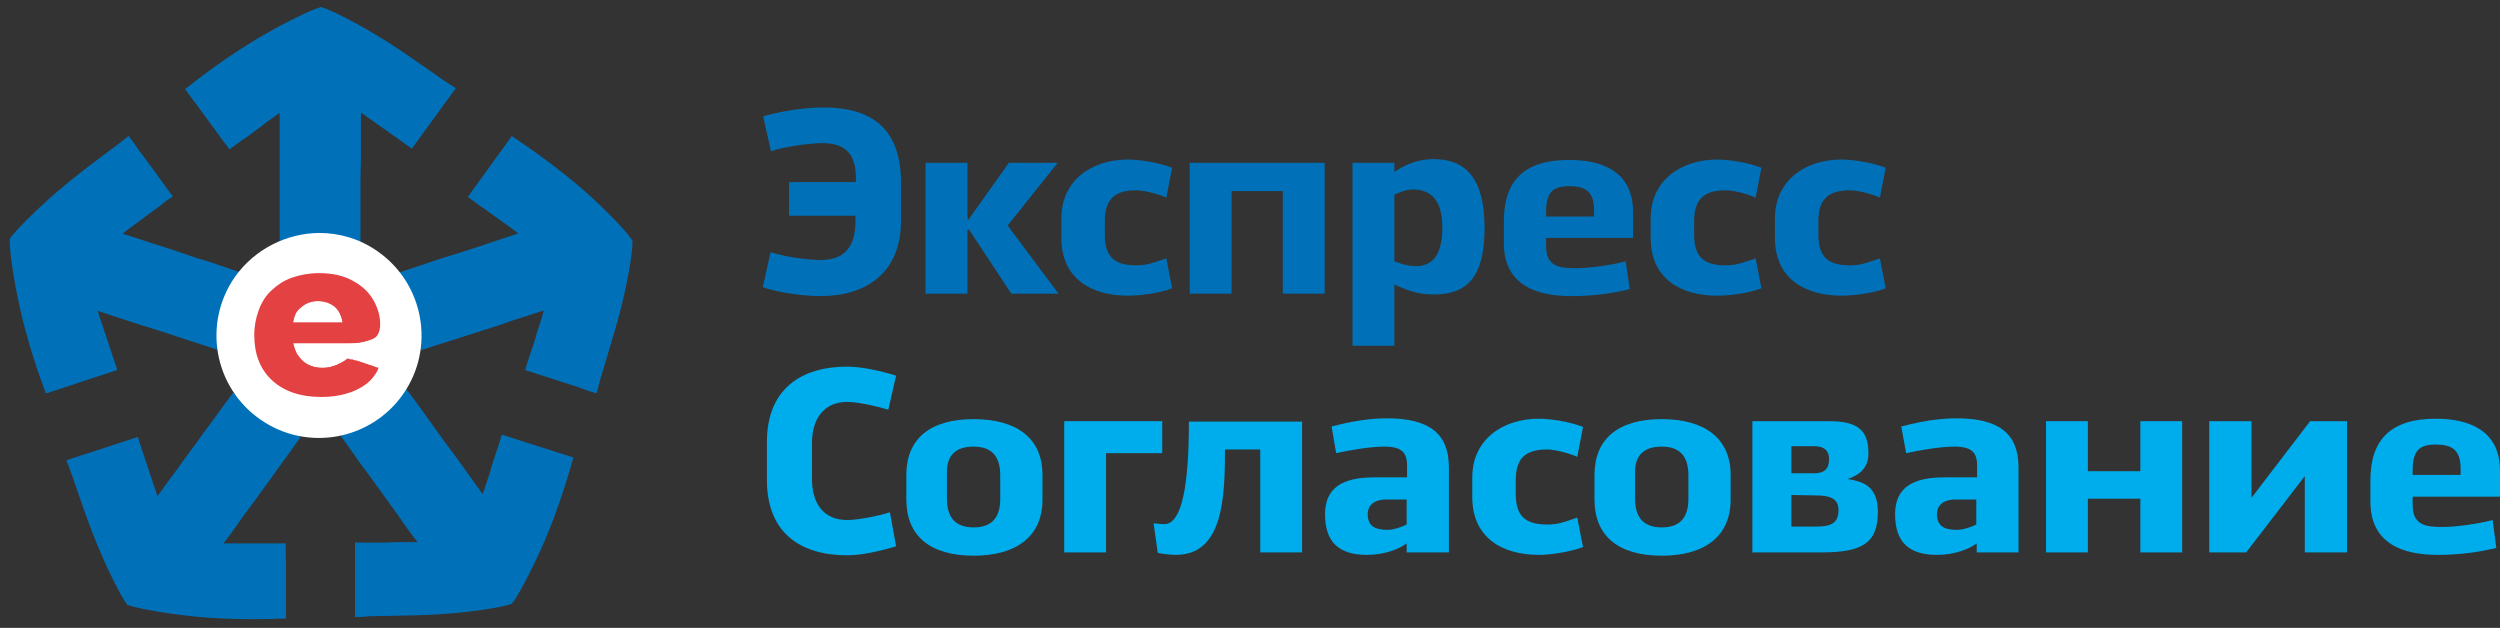 <?xml version="1.0" encoding="utf-8"?>
<!-- Generator: Adobe Illustrator 23.0.6, SVG Export Plug-In . SVG Version: 6.00 Build 0)  -->
<svg version="1.1" id="Слой_1" xmlns="http://www.w3.org/2000/svg" xmlns:xlink="http://www.w3.org/1999/xlink" x="0px" y="0px"
	 viewBox="0 0 609.6 153.1" style="enable-background:new 0 0 609.6 153.1;" xml:space="preserve">
<rect x="0" y="0" width="609.6" height="153.1" fill="#333333" stroke="none"/>
<style type="text/css">
	.st0{fill:#FFFFFF;}
	.st1{fill:#0071B8;}
	.st2{fill:#E44143;}
	.st3{fill:#00ADEC;}
</style>
<path class="st0" d="M136.5,137.4"/>
<path class="st0" d="M136,102.4"/>
<path class="st1" d="M208.7,52.6h-16.3v-8.2h16.3v-1c0-6.4-3.1-8.5-8.2-8.5c-3,0-9.6,0.9-12.5,2l-1.9-8.5c1.2-0.5,8.4-2.2,14.7-2.2
	c11.5,0,18.9,4.9,18.9,18.4v9.2c0,12.9-8.7,18.4-19.6,18.4c-5.9,0-12.6-1.5-14.1-2.2l1.9-8.5c3.1,1,8.6,1.9,12.2,1.9
	c6.4,0,8.5-3.9,8.5-9.5v-1.3C208.6,52.6,208.7,52.6,208.7,52.6z"/>
<path class="st1" d="M235.8,53.5h0.4l9.8-13.8h11.9L245.7,55l12.4,16.6h-11.5L236.3,56h-0.4v15.6h-10.2V39.7h10.2v13.8H235.8z"/>
<path class="st1" d="M285.8,70.3c-3.4,1.3-8.2,1.8-10.7,1.8c-9.2,0-16.3-4.3-16.3-14.1v-4.8c0-8.9,7-14.3,16.3-14.3
	c2.6,0,7.4,0.7,10.7,2l-1.4,7.3c-1.2-0.6-5-1.8-7.3-1.8c-5,0-7.7,1.9-7.7,7.5v3.3c0,5.7,2.6,7.5,7.7,7.5c2.7,0,4.3-0.7,7.3-1.7
	L285.8,70.3z"/>
<path class="st1" d="M290.1,71.6V39.7H323v31.9h-10.2v-25h-12.5v25H290.1z"/>
<path class="st1" d="M329.8,84.3V39.7H340v2.2c1.6-1,4.8-3.1,9.6-3.1c7.8,0,12.4,4.7,12.4,16.8c0,12-4.3,16.2-12.4,16.2
	c-4.8,0-7.3-1.5-9.6-2.4v14.9H329.8z M340,47.5v16.2c1.3,0.5,3.1,1.2,5.3,1.2c3.3,0,6.4-1.9,6.4-9.3c0-7.5-3.3-9.4-7.3-9.4
	C342.5,46.3,341,47,340,47.5z"/>
<path class="st1" d="M397.4,70.5c-4,1-8.9,1.7-14.3,1.7c-8.3,0-16.4-2.6-16.4-12.9V54c0-10,5-15,15.9-15c8.1,0,15.6,2.8,15.6,12.7
	V58H377v2c0,5,3.2,5.4,7.3,5.4c3.3,0,9-0.8,12.1-1.7L397.4,70.5z M377,52.8h11.7v-1.5c0-4.7-2.2-5.9-6.1-5.9s-5.6,1.4-5.6,6.3V52.8z
	"/>
<path class="st1" d="M429.5,70.3c-3.4,1.3-8.2,1.8-10.7,1.8c-9.2,0-16.3-4.3-16.3-14.1v-4.8c0-8.9,7-14.3,16.3-14.3
	c2.6,0,7.4,0.7,10.7,2l-1.4,7.3c-1.2-0.6-5-1.8-7.3-1.8c-5,0-7.7,1.9-7.7,7.5v3.3c0,5.7,2.6,7.5,7.7,7.5c2.7,0,4.3-0.7,7.3-1.7
	L429.5,70.3z"/>
<path class="st1" d="M459.8,70.3c-3.4,1.3-8.2,1.8-10.7,1.8c-9.2,0-16.3-4.3-16.3-14.1v-4.8c0-8.9,7-14.3,16.3-14.3
	c2.6,0,7.4,0.7,10.7,2l-1.4,7.3c-1.2-0.6-5-1.8-7.3-1.8c-5,0-7.7,1.9-7.7,7.5v3.3c0,5.7,2.6,7.5,7.7,7.5c2.7,0,4.3-0.7,7.3-1.7
	L459.8,70.3z"/>
<g>
	<polyline class="st1" points="83.1,106.3 85.4,109.5 87.7,112.8 90.1,116 92.4,119.2 94.8,122.5 97.1,125.7 99.4,129 101.8,132.2 
		99.9,132.2 98,132.2 96.1,132.2 94.2,132.3 92.3,132.3 90.4,132.3 88.5,132.3 86.6,132.3 86.6,134.6 86.6,136.9 86.6,139.2 
		86.6,141.4 86.6,143.7 86.6,146 86.6,148.3 86.6,150.5 91.3,150.1 96.1,149.7 100.9,149.3 105.6,148.9 110.4,148.5 115.2,148 
		119.9,147.6 124.7,147.2 126.6,142.8 128.5,138.3 130.3,133.9 132.2,129.4 134.1,125 136,120.5 137.9,116.1 139.8,111.6 
		137.6,110.9 135.4,110.2 133.2,109.5 131.1,108.9 128.9,108.2 126.7,107.5 124.5,106.8 122.3,106.1 121.8,107.9 121.2,109.7 
		120.6,111.5 120,113.3 119.5,115.1 118.9,116.9 118.3,118.7 117.7,120.5 115.4,117.3 113.1,114.1 110.8,110.9 108.4,107.7 
		106.1,104.5 103.8,101.3 101.5,98.1 99.1,94.9 	"/>
	<path class="st1" d="M86.6,132.3c4.1,0.4,13.7,3.6,22.2,7.1c8.5,3.6,16,7.2,16,7.7s-7.9,2-16.4,2.6s-17.7,0.4-21.8,0.7"/>
	<path class="st1" d="M139.8,111.6c-1.1,4-3.6,12.4-7,20.3s-7.6,15.4-8.1,15.3c-0.5-0.1-1.3-8.3-1.8-17.6s-0.8-19.5-0.5-23.6"/>
</g>
<g>
	<polyline class="st1" points="102.6,85.4 106.3,84.2 110.1,83 113.9,81.8 117.6,80.6 121.4,79.4 125.1,78.1 128.9,76.9 132.6,75.7 
		132.1,77.5 131.5,79.4 130.9,81.2 130.4,83 129.8,84.8 129.2,86.6 128.6,88.4 128.1,90.2 130.2,90.9 132.4,91.6 134.6,92.3 
		136.7,93 138.9,93.7 141.1,94.4 143.2,95.2 145.4,95.9 146.5,91.2 147.5,86.5 148.6,81.9 149.7,77.2 150.8,72.5 151.9,67.9 
		152.9,63.2 154,58.6 150.4,55.4 146.7,52.2 143.1,49.1 139.4,45.9 135.8,42.7 132.1,39.6 128.5,36.4 124.8,33.2 123.5,35.1 
		122.2,37 120.8,38.8 119.5,40.7 118.2,42.5 116.8,44.4 115.5,46.2 114.2,48.1 115.7,49.2 117.2,50.3 118.8,51.4 120.3,52.5 
		121.8,53.6 123.4,54.7 124.9,55.8 126.4,56.9 122.8,58.1 119.2,59.3 115.6,60.5 111.9,61.7 108.3,62.8 104.7,64 101.1,65.2 
		97.5,66.4 	"/>
	<path class="st1" d="M128.1,90.2c1.6-3.8,7.6-12,13.7-19s11.8-13,12.3-12.8s-0.5,8.1-2.6,16.4s-5.1,17-6,21"/>
	<path class="st1" d="M124.8,33.2c3.4,2.2,10.7,7.3,17.2,12.9c6.5,5.7,12.3,12,12,12.5s-8.3-1.4-17.3-3.7s-18.8-5.2-22.6-6.9"/>
</g>
<g>
	<polyline class="st1" points="87.9,59 87.9,55 87.9,51.1 87.9,47.1 87.9,43.2 88,39.3 88,35.3 88,31.4 88,27.4 89.5,28.5 
		91.1,29.6 92.6,30.7 94.2,31.8 95.7,32.9 97.3,34 98.8,35.1 100.4,36.2 101.7,34.4 103,32.6 104.4,30.7 105.7,28.9 107.1,27 
		108.4,25.2 109.7,23.4 111.1,21.5 107,19 102.9,16.6 98.8,14.1 94.7,11.6 90.6,9.2 86.5,6.7 82.4,4.2 78.3,1.8 74.1,4.3 70,6.8 
		65.9,9.3 61.7,11.8 57.6,14.2 53.4,16.7 49.3,19.2 45.2,21.7 46.5,23.6 47.9,25.4 49.2,27.2 50.6,29.1 51.9,30.9 53.3,32.8 
		54.6,34.6 56,36.4 57.5,35.3 59,34.2 60.6,33.1 62.1,32 63.6,30.9 65.1,29.7 66.7,28.6 68.2,27.5 68.2,31.4 68.2,35.3 68.2,39.2 
		68.2,43.1 68.2,47 68.2,51 68.2,54.9 68.2,58.8 	"/>
	<path class="st1" d="M100.4,36.2c-3.1-2.7-9-11-13.8-18.8c-4.8-7.9-8.7-15.2-8.4-15.6c0.3-0.4,7.5,3,14.8,7.5s14.6,10.1,18.1,12.2"
		/>
	<path class="st1" d="M45.2,21.7c3.2-2.6,10.2-7.9,17.6-12.3s15.2-8,15.6-7.6s-3.9,7.5-8.9,15.3S58.7,33.4,56,36.4"/>
</g>
<g>
	<polyline class="st1" points="58.3,66.3 54.7,65.1 51.2,63.9 47.6,62.8 44.1,61.6 40.5,60.4 37,59.3 33.4,58.1 29.9,57 31.4,55.8 
		32.9,54.7 34.4,53.6 36,52.4 37.5,51.3 39,50.2 40.5,49 42.1,47.9 40.7,46.1 39.4,44.2 38.1,42.4 36.7,40.5 35.4,38.7 34,36.9 
		32.7,35 31.4,33.2 27.8,36.3 24.1,39.5 20.5,42.6 16.9,45.7 13.3,48.9 9.7,52 6.1,55.1 2.5,58.3 3.6,63 4.6,67.7 5.7,72.4 
		6.8,77.1 7.9,81.8 9,86.5 10.1,91.2 11.2,95.9 13.4,95.2 15.5,94.5 17.7,93.8 19.9,93 22,92.3 24.2,91.6 26.4,90.9 28.6,90.2 
		28,88.4 27.4,86.6 26.8,84.8 26.2,83 25.6,81.2 25,79.4 24.4,77.6 23.8,75.8 27.5,77 31.1,78.2 34.8,79.4 38.4,80.5 42.1,81.7 
		45.7,82.9 49.4,84.1 53.1,85.3 	"/>
	<path class="st1" d="M42.1,47.9c-3.5,2.1-13.2,5.2-22.2,7.3S2.7,58.8,2.4,58.4s5.2-6.2,11.7-11.8s14.1-10.8,17.2-13.4"/>
	<path class="st1" d="M11.2,95.9c-1.5-3.8-4.4-12.2-6.3-20.6S2,58.4,2.5,58.2s5.9,6,11.8,13.2s12.1,15.3,14.2,18.8"/>
</g>
<g>
	<polyline class="st1" points="56.8,95.8 54.5,98.9 52.2,102.1 49.9,105.2 47.6,108.4 45.3,111.5 43,114.7 40.7,117.8 38.4,121 
		37.8,119.2 37.2,117.4 36.6,115.6 36,113.8 35.4,112 34.8,110.2 34.2,108.4 33.6,106.6 31.4,107.3 29.3,108 27.1,108.7 25,109.4 
		22.8,110.1 20.6,110.8 18.5,111.5 16.3,112.2 18.2,116.6 20,121 21.9,125.4 23.8,129.8 25.6,134.2 27.5,138.6 29.4,143 31.2,147.4 
		36,147.9 40.9,148.3 45.7,148.7 50.5,149.1 55.3,149.5 60.1,149.9 64.9,150.3 69.7,150.8 69.7,148.5 69.7,146.2 69.7,143.9 
		69.7,141.6 69.7,139.3 69.7,137.1 69.6,134.8 69.6,132.5 67.7,132.5 65.9,132.5 64,132.5 62.1,132.5 60.2,132.5 58.3,132.5 
		56.4,132.5 54.5,132.5 56.9,129.3 59.2,126 61.6,122.8 63.9,119.6 66.3,116.3 68.6,113.1 71,109.8 73.3,106.6 	"/>
	<path class="st1" d="M33.6,106.6c0.9,4,0.9,14.2,0.1,23.4c-0.8,9.2-1.9,17.4-2.4,17.6c-0.5,0.2-4.3-6.8-7.6-14.8
		s-5.9-16.7-7.5-20.5"/>
	<path class="st1" d="M69.7,150.8c-4.1,0.2-12.9,0.4-21.5-0.4c-8.6-0.8-17-2.5-17.1-3s7.5-3.8,16.2-7.2s18.3-6.8,22.3-7.7"/>
</g>
<g>
	<g>
		<path id="SVGID_1_" class="st0" d="M57.3,67.5c-7.9,11.3-5.2,26.9,6.2,34.8c11.3,7.9,26.9,5.1,34.8-6.2s5.1-26.9-6.2-34.8
			c-4.4-3.1-9.4-4.5-14.3-4.5C70,56.9,62.2,60.6,57.3,67.5"/>
	</g>
</g>
<g>
	<g>
		<path class="st2" d="M92.3,89.7c-0.2,0.6-0.3,0.9-0.9,1.7c-0.6,0.9-1.4,1.8-2.6,2.6c-1.2,0.8-2.6,1.5-4.4,2
			c-1.7,0.5-3.8,0.8-6,0.8c-5.2,0-9.2-1.4-12.1-4.1s-4.3-6.4-4.3-11c0-2.2,0.4-4.2,1.1-6.1c0.7-1.9,1.7-3.5,3.1-4.8s3-2.4,5-3.1
			s4.2-1.1,6.6-1.1c3.2,0,5.9,0.6,8.1,1.8c2.3,1.2,4,2.8,5.1,4.7c1.1,1.9,1.7,3.9,1.7,5.9c0,1.9-0.6,3.1-1.7,3.6
			c-1.2,0.6-2.8,0.8-4.9,0.8H70.3c0,1.7,0.4,3.2,1.1,4.5s1.7,2.3,2.9,2.9c1.2,0.7,2.5,1,4,1c1,0,1.9-0.1,2.7-0.3
			c0.8-0.2,1.6-0.5,2.3-1c0.8-0.4,1.4-0.9,2.1-1.4c0.6-0.5,0.4-0.3,1.5-1.2 M70.3,79.4H85c-0.2-2.5-0.9-4.4-2.2-5.7
			c-1.3-1.3-3-1.9-5.1-1.9c-2,0-3.7,0.6-5,1.9C71.3,75,70.5,76.9,70.3,79.4z"/>
	</g>
	<g>
		<g>
			<g>
				<g>
					<path class="st2" d="M90,90.7c-0.5,0.8-1.3,1.6-2.3,2.3c-1,0.7-2.4,1.4-3.9,1.9c-1.6,0.5-3.4,0.7-5.5,0.7
						c-4.7,0-8.3-1.2-11-3.7c-2.6-2.5-3.9-5.8-3.9-10c0-2,0.3-3.8,1-5.5c0.6-1.7,1.6-3.1,2.8-4.4c1.2-1.2,2.7-2.1,4.6-2.8
						c1.8-0.6,3.8-1,6-1c2.9,0,5.3,0.6,7.4,1.7c2,1.1,3.6,2.5,4.6,4.3s1.5,3.5,1.5,5.4c0,1.7-0.5,2.8-1.6,3.3s-2.5,0.7-4.4,0.7H70.9
						c0,1.5,0.4,2.9,1,4c0.7,1.2,1.5,2,2.6,2.6s2.3,0.9,3.6,0.9c0.9,0,1.7-0.1,2.4-0.3c0.7-0.2,1.4-0.5,2.1-0.9s1.3-0.8,1.9-1.3
						 M70.9,79.8h13.3c-0.2-2.3-0.9-4-2-5.1C81,73.6,79.5,73,77.6,73c-1.8,0-3.3,0.6-4.5,1.7C71.8,75.9,71.1,77.6,70.9,79.8z"/>
				</g>
				<g>
					<path class="st2" d="M91,89.3c-0.1,0.2-0.6,1.3-0.7,1.5c-0.2,0.2-1,0.4-1.2,0.6s-0.5,0.3-0.8,0.5s-0.4-0.3-0.7-0.1
						c-0.3,0.2-0.5,0.4-0.8,0.5c-0.3,0.2-0.6,0.3-0.9,0.5s-0.7,0.3-1,0.4c-0.4,0.1-0.7,0.3-1.1,0.4s-0.8,0.2-1.2,0.3
						c-0.4,0.1-0.9,0.2-1.3,0.2c-0.5,0.1-0.9,0.1-1.4,0.1s-1,0-1.5,0c-1.2,0-2.3-0.1-3.3-0.2s-2-0.4-2.9-0.7
						c-0.9-0.3-1.8-0.7-2.5-1.1c-0.8-0.5-1.5-1-2.2-1.6s-1.2-1.3-1.7-2s-0.9-1.5-1.2-2.3s-0.6-1.7-0.7-2.6C63.5,83,63.4,82,63.4,81
						c0-0.5,0-1,0.1-1.4c0-0.5,0.1-0.9,0.2-1.4s0.2-0.9,0.3-1.3s0.3-0.9,0.4-1.3c0.2-0.4,0.3-0.8,0.5-1.2c0.2-0.4,0.4-0.8,0.6-1.1
						c0.2-0.4,0.5-0.7,0.8-1s0.6-0.6,0.9-0.9s0.6-0.6,1-0.8c0.3-0.3,0.7-0.5,1.1-0.7s0.8-0.4,1.2-0.6c0.4-0.2,0.8-0.4,1.3-0.5
						c0.5-0.2,0.9-0.3,1.4-0.4s1-0.2,1.5-0.3s1-0.1,1.5-0.2c0.5,0,1.1-0.1,1.6-0.1c0.7,0,1.4,0,2.1,0.1s1.3,0.2,1.9,0.3
						s1.2,0.3,1.8,0.5c0.6,0.2,1.1,0.4,1.6,0.7c0.5,0.3,1,0.6,1.4,0.9s0.9,0.6,1.2,1c0.4,0.4,0.7,0.7,1.1,1.1
						c0.3,0.4,0.6,0.8,0.9,1.2c0.3,0.4,0.5,0.9,0.7,1.3s0.3,0.9,0.5,1.3c0.1,0.4,0.2,0.9,0.3,1.3c0.1,0.4,0.1,0.9,0.1,1.3
						s0,0.8-0.1,1.1c-0.1,0.3-0.2,0.6-0.3,0.9c-0.1,0.3-0.3,0.5-0.5,0.7s-0.4,0.4-0.7,0.5c-0.3,0.1-0.6,0.2-0.9,0.3
						c-0.3,0.1-0.7,0.2-1,0.2s-0.8,0.1-1.2,0.1s-0.9,0-1.4,0h-3.6H78h-3.6h-3.6c0,0.4,0,0.7,0.1,1.1c0,0.4,0.1,0.7,0.2,1
						s0.2,0.6,0.3,1c0.1,0.3,0.3,0.6,0.4,0.9c0.2,0.3,0.3,0.6,0.5,0.8c0.2,0.3,0.4,0.5,0.6,0.7s0.4,0.4,0.7,0.6
						c0.2,0.2,0.5,0.3,0.8,0.5c0.3,0.1,0.5,0.3,0.8,0.4s0.6,0.2,0.9,0.3c0.3,0.1,0.6,0.1,0.9,0.2c0.3,0,0.6,0.1,1,0.1
						c0.2,0,0.4,0,0.6,0s0.4,0,0.6-0.1s0.4-0.1,0.6-0.1s0.4-0.1,0.6-0.1s0.4-0.1,0.5-0.2c0.2-0.1,0.4-0.1,0.5-0.2
						c0.2-0.1,0.3-0.2,0.5-0.2c0.2-0.1,0.3-0.2,0.5-0.3c0.2-0.1,0.3-0.2,0.5-0.3c0.2-0.1,0.3-0.2,0.5-0.3c0.2-0.1,0.3-0.2,0.5-0.3
						c0.1-0.1,0.3-0.2,0.4-0.3c0.1-0.1,0.1-0.1,0.3-0.2 M70.9,78.9h3.3h3.3h3.3h3.3c0-0.6-0.1-1.1-0.2-1.6s-0.2-0.9-0.4-1.4
						s-0.4-0.8-0.6-1.2c-0.2-0.4-0.5-0.7-0.8-0.9c-0.3-0.3-0.6-0.5-0.9-0.7s-0.7-0.4-1.1-0.5s-0.8-0.2-1.2-0.3s-0.9-0.1-1.4-0.1
						s-0.9,0-1.3,0.1s-0.8,0.2-1.2,0.3c-0.4,0.1-0.7,0.3-1.1,0.5c-0.3,0.2-0.6,0.5-0.9,0.7c-0.3,0.3-0.6,0.6-0.8,1
						c-0.2,0.4-0.4,0.7-0.6,1.2c-0.2,0.4-0.3,0.9-0.4,1.4S70.9,78.3,70.9,78.9z"/>
				</g>
			</g>
			<g>
				<g>
					<path class="st2" d="M89.5,90.7c-0.5,0.8-1.3,1.6-2.3,2.3c-1,0.7-2.4,1.4-3.9,1.9c-1.6,0.5-3.4,0.7-5.5,0.7
						c-4.7,0-8.3-1.2-11-3.7c-2.6-2.5-3.9-5.8-3.9-10c0-2,0.3-3.8,1-5.5c0.6-1.7,1.6-3.1,2.8-4.4c1.2-1.2,2.7-2.1,4.6-2.8
						c1.8-0.6,3.8-1,6-1c2.9,0,5.3,0.6,7.4,1.7c2,1.1,3.6,2.5,4.6,4.3s1.5,3.5,1.5,5.4c0,1.7-0.5,2.8-1.6,3.3s-2.5,0.7-4.4,0.7H70.4
						c0,1.5,0.4,2.9,1,4c0.7,1.2,1.5,2,2.6,2.6s2.3,0.9,3.6,0.9c0.9,0,1.7-0.1,2.4-0.3c0.7-0.2,1.4-0.5,2.1-0.9s1.3-0.8,1.9-1.3
						 M70.4,79.8h13.3c-0.2-2.3-0.9-4-2-5.1C80.5,73.5,78.9,73,77,73c-1.8,0-3.3,0.6-4.5,1.7C71.4,75.9,70.7,77.6,70.4,79.8z"/>
				</g>
				<g>
					<path class="st2" d="M89.5,89.3c-0.5,0.7-1.3,1.4-2.3,2.1s-2.4,1.2-3.9,1.7c-1.6,0.4-3.4,0.7-5.5,0.7c-4.7,0-8.3-1.1-11-3.3
						c-2.6-2.2-3.9-5.2-3.9-9c0-1.8,0.3-3.4,1-4.9c0.6-1.5,1.6-2.8,2.8-3.9c1.2-1.1,2.7-1.9,4.6-2.5c1.8-0.6,3.8-0.9,6-0.9
						c2.9,0,5.3,0.5,7.4,1.5c2,1,3.6,2.3,4.6,3.8c1,1.6,1.5,3.2,1.5,4.8c0,1.5-0.5,2.5-1.6,2.9S86.7,83,84.8,83H70.4
						c0,1.4,0.4,2.6,1,3.6c0.7,1,1.5,1.8,2.6,2.4c1.1,0.5,2,1.3,3.3,1.3c0.9,0,2,0.4,2.8,0.2c0.7-0.2,2.4-0.1,3.1-0.5
						s1.7-1.4,2.3-1.8 M70.4,79.5h13.3c-0.2-2.1-0.9-3.6-2-4.6c-1.2-1-2.7-1.5-4.6-1.5c-1.8,0-3.3,0.5-4.5,1.6
						C71.4,76,70.7,77.5,70.4,79.5z"/>
				</g>
			</g>
		</g>
		<g>
			<g>
				<g>
					<path class="st2" d="M90.5,90.4c-0.5,0.8-1.3,1.6-2.3,2.3c-1,0.7-2.4,1.4-3.9,1.9c-1.6,0.5-3.4,0.7-5.5,0.7
						c-4.7,0-8.3-1.2-11-3.7c-2.6-2.5-3.9-5.8-3.9-10c0-2,0.3-3.8,1-5.5c0.6-1.7,1.6-3.1,2.8-4.4c1.2-1.2,2.7-2.1,4.6-2.8
						c1.8-0.6,3.8-1,6-1c2.9,0,5.3,0.6,7.4,1.7c2,1.1,3.6,2.5,4.6,4.3s1.5,3.5,1.5,5.4c0,1.7-0.5,2.8-1.6,3.3s-2.5,0.7-4.4,0.7H71.4
						c0,1.5,0.4,2.9,1,4c0.7,1.2,1.5,2,2.6,2.6s2.3,0.9,3.6,0.9c0.9,0,1.7-0.1,2.4-0.3c0.7-0.2,1.4-0.5,2.1-0.9s1.3-0.8,1.9-1.3
						 M71.4,79.5h13.3c-0.2-2.3-0.9-4-2-5.1c-1.2-1.1-2.7-1.7-4.6-1.7c-1.8,0-3.3,0.6-4.5,1.7C72.3,75.5,71.6,77.2,71.4,79.5z"/>
				</g>
				<g>
					<path class="st2" d="M88.2,91.5c-1,0.7-2.4,1.3-3.9,1.8c-1.6,0.5-3.4,0.7-5.5,0.7c-4.7,0-8.3-1.2-11-3.6
						c-2.6-2.4-3.9-5.7-3.9-9.8c0-1.9,0.3-3.8,1-5.4c0.6-1.7,1.6-3.1,2.8-4.3c1.2-1.2,2.7-2.1,4.6-2.7c1.8-0.6,3.8-1,6-1
						c2.9,0,5.3,0.5,7.4,1.6c2,1.1,3.6,2.5,4.6,4.2s1.5,3.5,1.5,5.3c0,1.7-0.5,2.7-1.6,3.2s-2.5,0.7-4.4,0.7H71.4c0,1.5,0.4,2.8,1,4
						c0.7,1.1,1.5,2,2.6,2.6s2.3,0.9,3.6,0.9c0.9,0,1.7-0.1,2.4-0.3c0.7-0.2,1.4-0.5,2.1-0.9 M71.4,78.6h13.3
						c-0.2-2.3-0.9-3.9-2-5.1c-1.2-1.1-2.7-1.7-4.6-1.7c-1.8,0-3.3,0.6-4.5,1.7C72.3,74.7,71.6,76.3,71.4,78.6z"/>
				</g>
			</g>
			<g>
				<g>
					<path class="st2" d="M90.5,89.2c0,0.6,0.1,0.8-0.5,1.6c-0.5,0.8-1.3,1.6-2.3,2.3c-1,0.7-2.4,1.4-3.9,1.9
						c-1.6,0.5-3.4,0.7-5.5,0.7c-4.7,0-8.3-1.2-11-3.7c-2.6-2.5-3.9-5.8-3.9-10c0-2,0.3-3.8,1-5.5c0.6-1.7,1.6-3.1,2.8-4.4
						c1.2-1.2,2.7-2.1,4.6-2.8c1.8-0.6,3.8-1,6-1c2.9,0,5.3,0.6,7.4,1.7c2,1.1,3.6,2.5,4.6,4.3s1.5,3.5,1.5,5.4
						c0,1.7-0.5,2.8-1.6,3.3s-2.5,0.7-4.4,0.7H70.9c0,1.5,0.4,2.9,1,4c0.7,1.2,1.5,2,2.6,2.6s2.3,0.9,3.6,0.9c0.9,0,1.7-0.1,2.4-0.3
						c0.7-0.2,1.4-0.5,2.1-0.9s1.3-0.8,1.9-1.3s0.4-0.3,1.3-1.1 M70.9,80h13.3c-0.2-2.3-0.9-4-2-5.1c-1.2-1.1-2.7-1.7-4.6-1.7
						c-1.8,0-3.3,0.6-4.5,1.7C71.9,76.1,71.2,77.8,70.9,80z"/>
				</g>
				<g>
					<path class="st2" d="M90.3,89.2c-0.5,0.7-1.3,1.4-2.3,2.1s-2.4,1.2-3.9,1.7c-1.6,0.4-3.4,0.7-5.5,0.7c-4.7,0-8.3-1.1-11-3.3
						c-2.6-2.2-3.9-5.2-3.9-9c0-1.8,0.3-3.4,1-4.9c0.6-1.5,1.6-2.8,2.8-3.9c1.2-1.1,2.7-1.9,4.6-2.5c1.8-0.6,3.8-0.9,6-0.9
						c2.9,0,5.3,0.5,7.4,1.5c2,1,3.6,2.3,4.6,3.8c1,1.6,1.5,3.2,1.5,4.8c0,1.5-0.5,2.5-1.6,2.9s-2.5,0.7-4.4,0.7H71.2
						c0,1.4,0.4,2.6,1,3.6c0.7,1,1.5,1.8,2.6,2.4c1.1,0.5,2.3,0.8,3.6,0.8c0.9,0,1.7-0.1,2.4-0.3c0.7-0.2,1.4-0.4,2.1-0.8
						s1.3-0.7,1.9-1.2 M71.2,79.5h13.3c-0.2-2.1-0.9-3.6-2-4.6c-1.2-1-2.7-1.5-4.6-1.5c-1.8,0-3.3,0.5-4.5,1.6
						C72.1,75.9,71.4,77.5,71.2,79.5z"/>
				</g>
			</g>
		</g>
	</g>
</g>
<g>
	<path class="st3" d="M218.5,133.2c-1.9,0.6-7.5,2.2-11.9,2.2c-11.5,0-19.6-5.5-19.6-18.4v-9.2c0-12.9,8.3-18.4,19.6-18.4
		c4.4,0,10,1.6,11.9,2.2l-1.9,8.3c-1.9-0.6-7.1-1.9-10-1.9c-5.8,0-8.6,4.3-8.6,9.9v9c0,5.2,2.3,9.9,8.6,9.9c2.9,0,8.5-1.2,10.4-1.9
		L218.5,133.2z"/>
	<path class="st3" d="M221,115.8c0-8.8,5.8-13.6,16.4-13.6c10.7,0,16.8,4.8,16.8,13.6v6c0,8.8-6.1,13.7-16.8,13.7
		s-16.4-4.9-16.4-13.7V115.8z M230.9,121.6c0,4.2,1.7,7,6.5,7c4.9,0,6.5-2.9,6.5-7v-5.7c0-4.2-1.7-7-6.5-7c-4.4,0-6.5,2.2-6.5,6.1
		V121.6z"/>
	<path class="st3" d="M259.5,134.7v-32h23.9v7.8h-13.7v24.2H259.5z"/>
	<path class="st3" d="M317.5,102.7v32h-10.2v-25.1h-8.6c0,12.2-0.6,25.7-12,25.7c-0.8,0-3.2-0.2-4.4-0.5l-1-7.2
		c1,0.1,1.6,0.2,2.6,0.2c4.3,0,6-9.4,6-25h27.6V102.7z"/>
	<path class="st3" d="M324.7,104c2.3-0.6,7.8-2,13.4-2c10.3,0,15.2,3.6,15.2,12v20.7H343v-2.2c-1.9,1.4-5.4,2.8-9.7,2.8
		c-6.7,0-10.2-3-10.2-9.9c0-6.5,4.3-9,12-9h8v-2.8c0-3.3-1.3-4.7-5.6-4.7c-3.6,0-9,1-11.7,1.6L324.7,104z M343,127.9v-6.1h-5
		c-3.1,0-4.5,1.6-4.5,3.5c0,2.8,1.5,3.9,4.9,3.9C339.9,129.2,342,128.4,343,127.9z"/>
	<path class="st3" d="M386,133.4c-3.5,1.3-8.3,1.9-10.7,1.9c-9.3,0-16.3-4.4-16.3-14.1v-4.8c0-8.9,7-14.3,16.3-14.3
		c2.6,0,7.4,0.7,10.7,2l-1.4,7.3c-1.2-0.6-5.1-1.8-7.3-1.8c-5.1,0-7.7,1.9-7.7,7.5v3.3c0,5.7,2.6,7.5,7.7,7.5c2.8,0,4.4-0.7,7.3-1.7
		L386,133.4z"/>
	<path class="st3" d="M388.8,115.8c0-8.8,5.8-13.6,16.4-13.6S422,107,422,115.8v6c0,8.8-6.1,13.7-16.8,13.7s-16.4-4.9-16.4-13.7
		L388.8,115.8L388.8,115.8z M398.7,121.6c0,4.2,1.7,7,6.5,7c4.9,0,6.5-2.9,6.5-7v-5.7c0-4.2-1.7-7-6.5-7c-4.4,0-6.5,2.2-6.5,6.1
		V121.6z"/>
	<path class="st3" d="M427.3,102.7h18.6c6.9,0,9.7,2,9.7,7.9c0,3.8-2.6,5.4-5.1,6.2c3.5,0.6,7.4,1.5,7.4,8c0,7.7-3.9,9.9-13.8,9.9
		h-16.8L427.3,102.7L427.3,102.7z M442.4,115.4c2.4,0,3.6-1,3.6-3.5c0-2-1.2-3.1-3.6-3.1h-5.6v6.6H442.4z M436.8,120.7v7.7h6.1
		c3.5,0,5.4-0.8,5.4-4c0-2.7-1.8-3.6-5.6-3.6L436.8,120.7L436.8,120.7z"/>
	<path class="st3" d="M463.6,104c2.3-0.6,7.8-2,13.4-2c10.3,0,15.2,3.6,15.2,12v20.7H482v-2.2c-1.9,1.4-5.4,2.8-9.7,2.8
		c-6.7,0-10.2-3-10.2-9.9c0-6.5,4.3-9,12-9h8v-2.8c0-3.3-1.3-4.7-5.6-4.7c-3.6,0-9,1-11.7,1.6L463.6,104z M481.9,127.9v-6.1h-5.1
		c-3.1,0-4.5,1.6-4.5,3.5c0,2.8,1.5,3.9,4.9,3.9C478.8,129.2,480.9,128.4,481.9,127.9z"/>
	<path class="st3" d="M532.1,102.7v32h-10.2v-13.1h-12.8v13.1h-10.2v-32h10.2v12.2h12.8v-12.2H532.1z"/>
	<path class="st3" d="M549,102.7v18.7l14.3-18.7h9v32H562v-18.6l-14.3,18.6h-9v-32H549z"/>
	<path class="st3" d="M608.7,133.6c-4,1-8.9,1.7-14.3,1.7c-8.3,0-16.4-2.6-16.4-13v-5.2c0-10,5.1-15,15.9-15
		c8.1,0,15.7,2.8,15.7,12.7v6.3h-21.3v2c0,5,3.2,5.4,7.3,5.4c3.3,0,9-0.8,12.2-1.7L608.7,133.6z M588.2,115.8H600v-1.5
		c0-4.7-2.2-5.9-6.1-5.9s-5.6,1.4-5.6,6.3v1.1H588.2z"/>
</g>
</svg>
